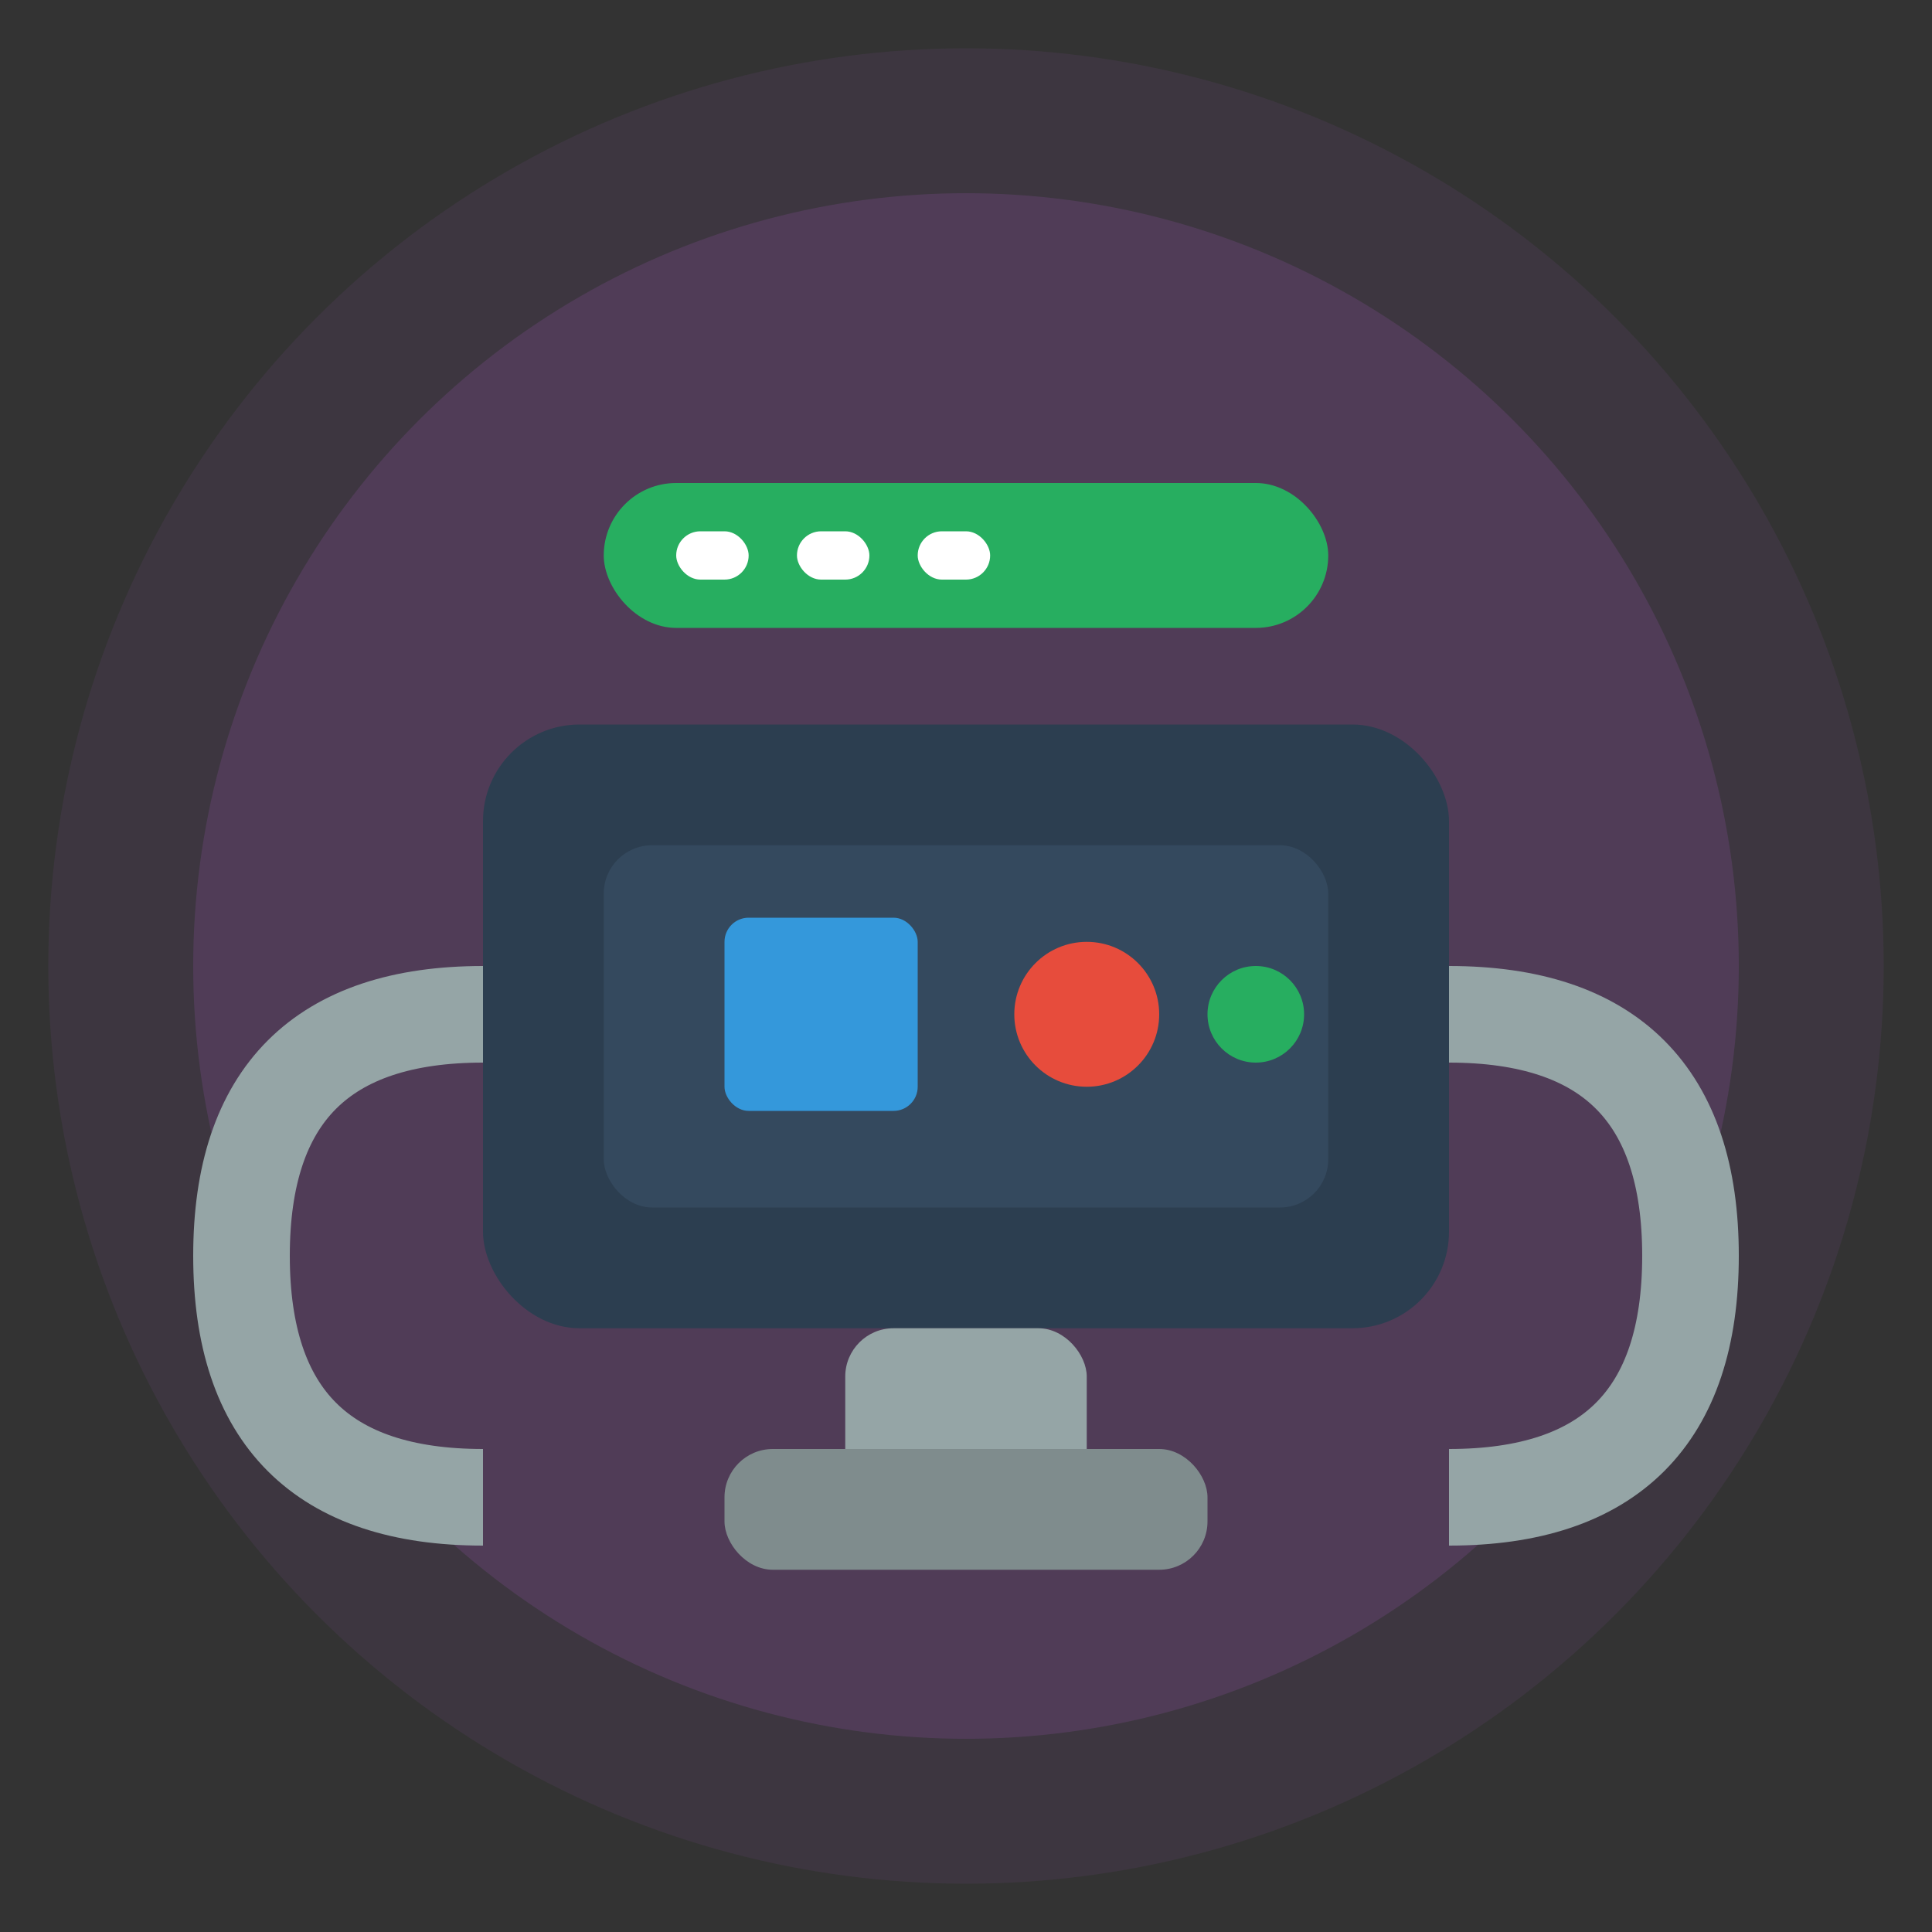 <svg width="80" height="80" viewBox="0 0 80 80" fill="none" xmlns="http://www.w3.org/2000/svg">
  <rect x="0" y="0" width="80" height="80" fill="#333333" stroke="none"/>
  <circle cx="40" cy="40" r="38" fill="#9b59b6" opacity="0.1"/>
  <circle cx="40" cy="40" r="32" fill="#9b59b6" opacity="0.2"/>
  
  <!-- Main equipment unit -->
  <rect x="20" y="30" width="40" height="25" rx="4" fill="#2c3e50"/>
  <rect x="25" y="35" width="30" height="15" rx="2" fill="#34495e"/>
  
  <!-- Control panel -->
  <rect x="30" y="38" width="8" height="8" rx="1" fill="#3498db"/>
  <circle cx="45" cy="42" r="3" fill="#e74c3c"/>
  <circle cx="52" cy="42" r="2" fill="#27ae60"/>
  
  <!-- Cables/connections -->
  <path d="M20 42 Q10 42 10 52 Q10 62 20 62" stroke="#95a5a6" stroke-width="4" fill="none"/>
  <path d="M60 42 Q70 42 70 52 Q70 62 60 62" stroke="#95a5a6" stroke-width="4" fill="none"/>
  
  <!-- Status indicators -->
  <rect x="25" y="20" width="30" height="6" rx="3" fill="#27ae60"/>
  <rect x="28" y="22" width="3" height="2" rx="1" fill="white"/>
  <rect x="33" y="22" width="3" height="2" rx="1" fill="white"/>
  <rect x="38" y="22" width="3" height="2" rx="1" fill="white"/>
  
  <!-- Base/stand -->
  <rect x="35" y="55" width="10" height="8" rx="2" fill="#95a5a6"/>
  <rect x="30" y="60" width="20" height="5" rx="2" fill="#7f8c8d"/>
</svg>
